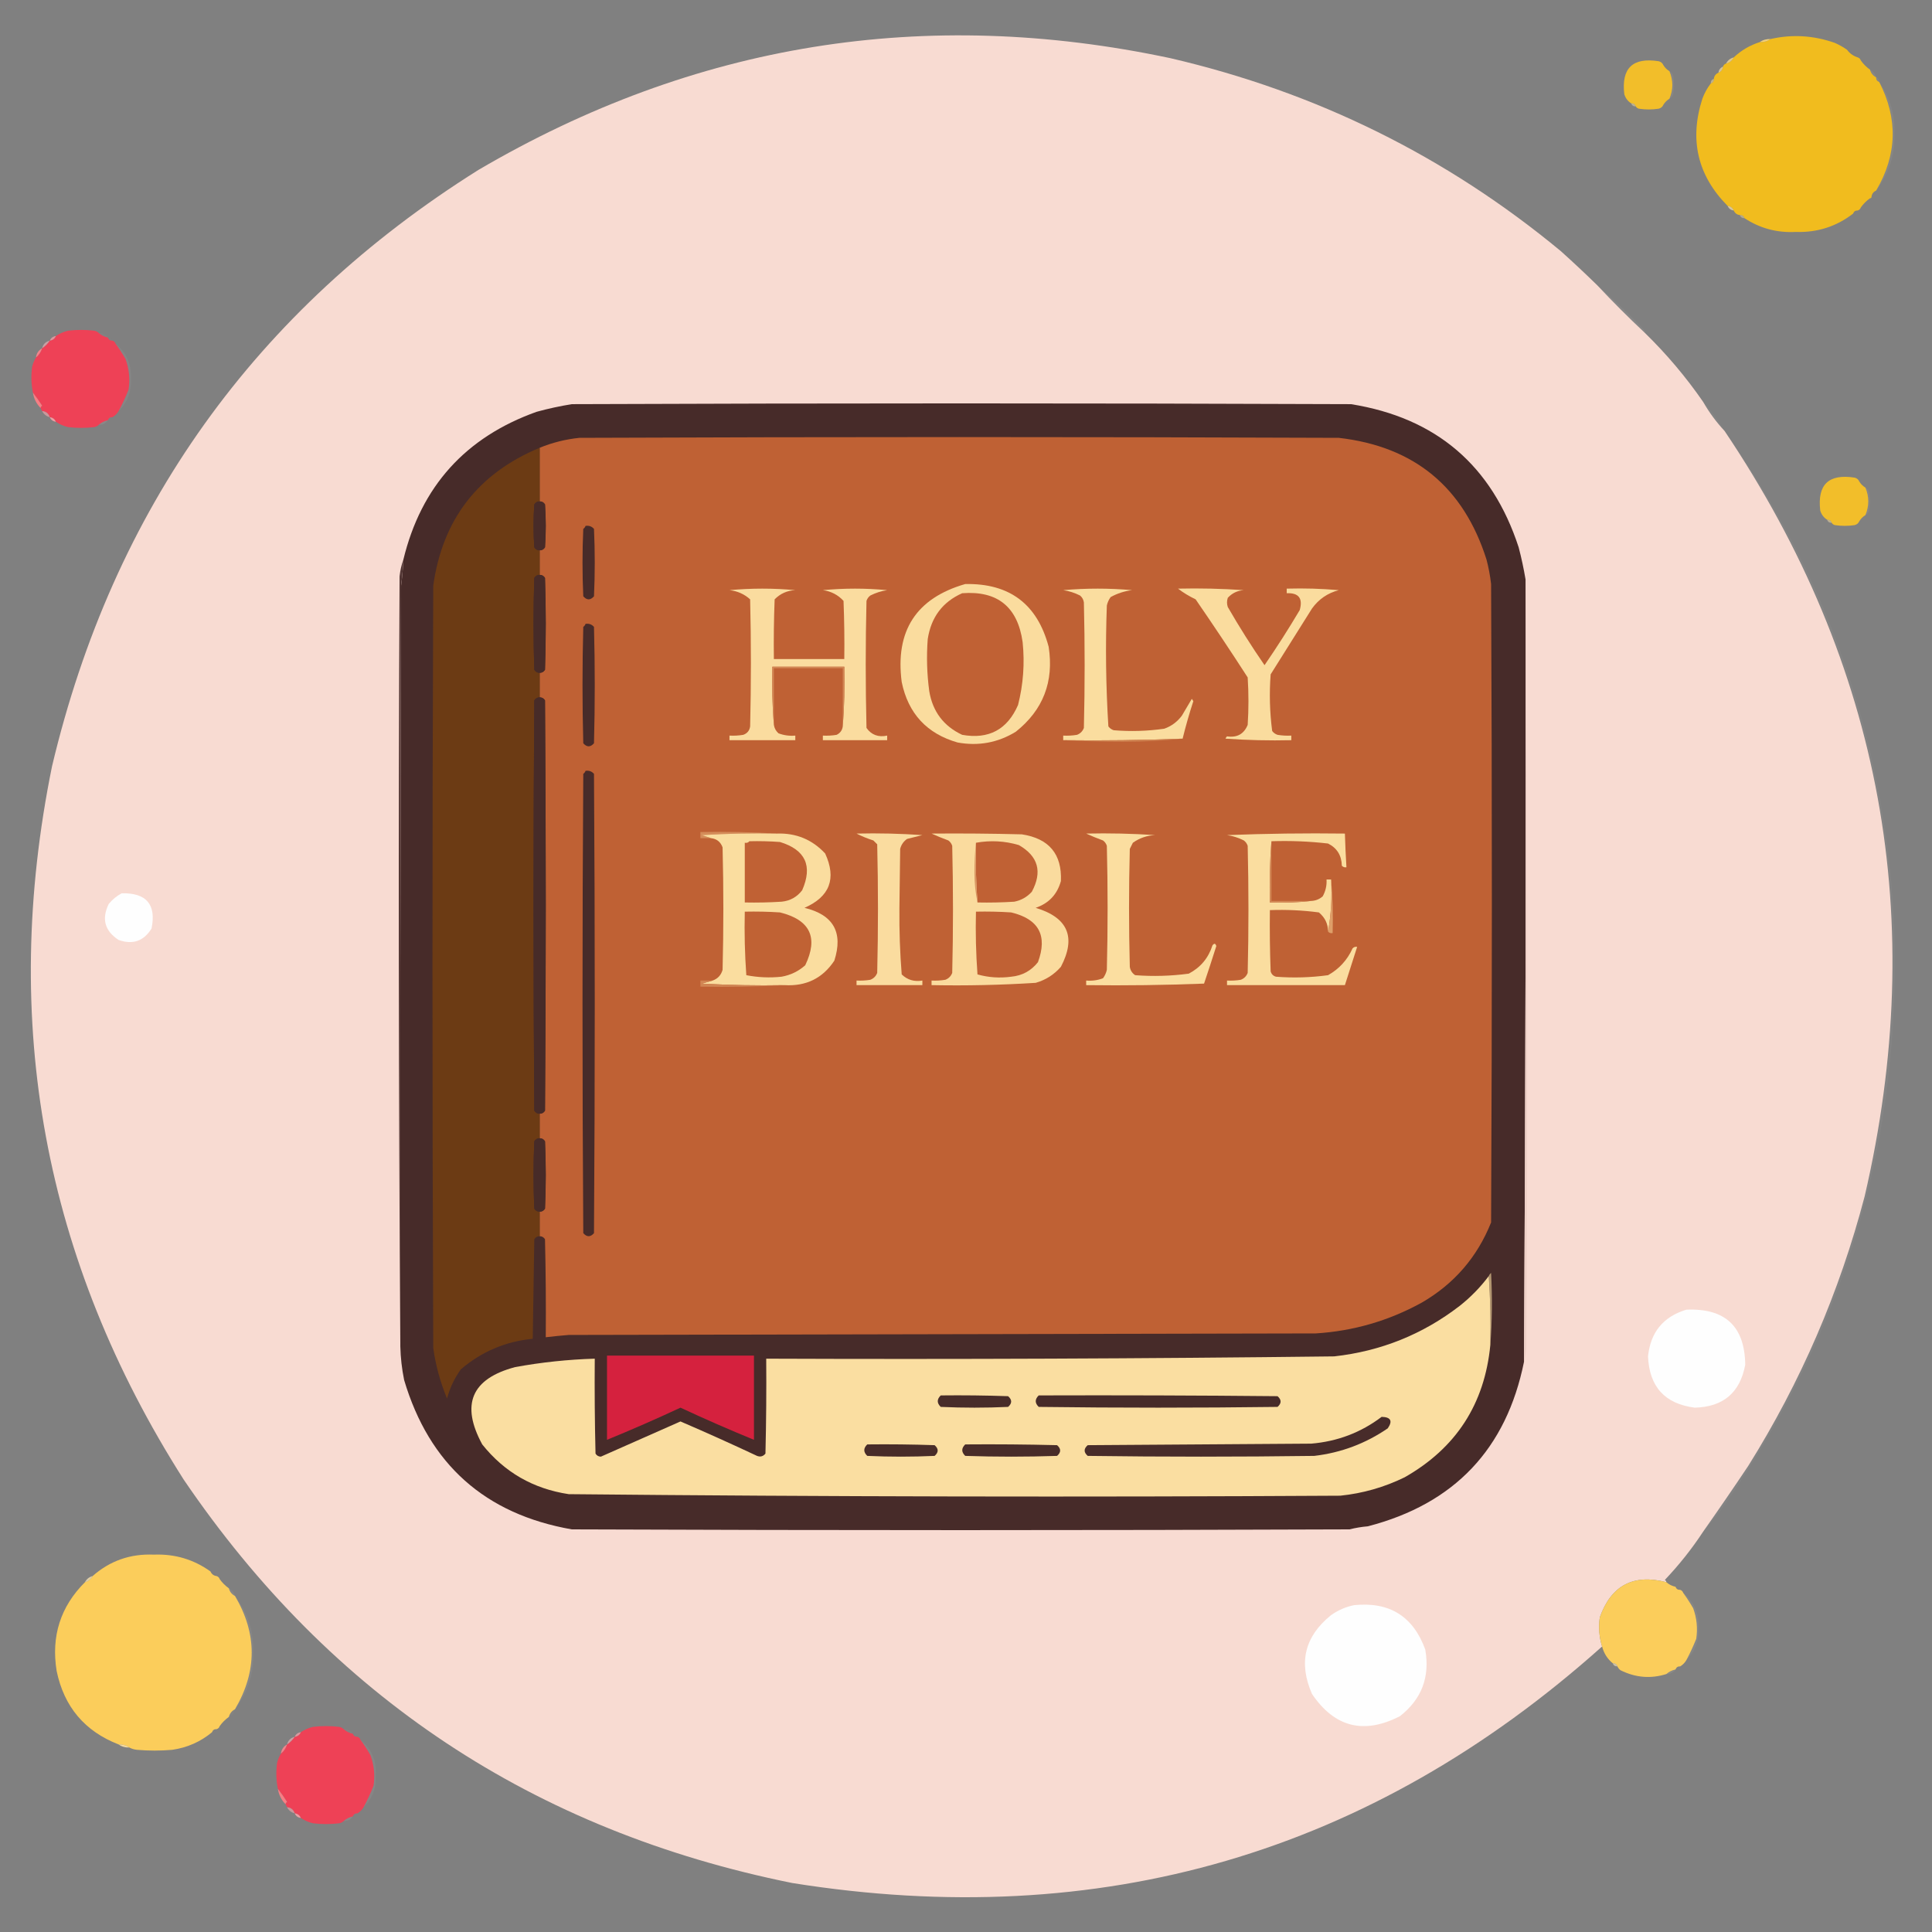 <?xml version="1.0" encoding="UTF-8"?>
<!DOCTYPE svg PUBLIC "-//W3C//DTD SVG 1.1//EN" "http://www.w3.org/Graphics/SVG/1.1/DTD/svg11.dtd">
<svg xmlns="http://www.w3.org/2000/svg" version="1.1" width="1262px" height="1262px" style="shape-rendering:geometricPrecision; text-rendering:geometricPrecision; image-rendering:optimizeQuality; fill-rule:evenodd; clip-rule:evenodd" xmlns:xlink="http://www.w3.org/1999/xlink">
<rect width="100%" height="100%" fill="#808080" stroke="none"/>
<g><path style="opacity:1" fill="#f8dbd2" d="M 1043.5,186.5 C 1053.5,197.167 1063.83,207.5 1074.5,217.5C 1088.66,231.322 1101.33,246.322 1112.5,262.5C 1116.44,269.376 1121.1,275.709 1126.5,281.5C 1229.39,434.502 1259.89,601.169 1218,781.5C 1201.58,844.137 1176.24,902.804 1142,957.5C 1132.31,972.007 1122.48,986.34 1112.5,1000.5C 1105.17,1011.68 1096.83,1022.18 1087.5,1032C 1088.06,1032.38 1088.39,1032.88 1088.5,1033.5C 1066.94,1027.91 1052.44,1035.58 1045,1056.5C 1044.08,1062.98 1044.58,1069.31 1046.5,1075.5C 895.329,1210.7 718.996,1262.2 517.5,1230C 348.743,1195.94 216.243,1108.1 120,966.5C 28.637,823.001 -0.029,667.668 34,500.5C 73.927,332.328 166.76,202.495 312.5,111C 453.56,28.269 604.226,3.935 764.5,38C 859.774,60.139 944.774,102.139 1019.5,164C 1027.7,171.366 1035.7,178.866 1043.5,186.5 Z"/></g>
<g><path style="opacity:1" fill="#f1bc1e" d="M 1206.5,32.5 C 1208.23,34.877 1210.56,36.544 1213.5,37.5C 1214.5,37.833 1215.17,38.5 1215.5,39.5C 1217.17,41.833 1219.17,43.833 1221.5,45.5C 1222.08,47.749 1223.41,49.415 1225.5,50.5C 1225.43,52.027 1226.09,53.027 1227.5,53.5C 1239.91,77.52 1239.24,101.186 1225.5,124.5C 1223.74,125.262 1222.74,126.596 1222.5,128.5C 1222.5,129.167 1222.17,129.5 1221.5,129.5C 1219.17,131.167 1217.17,133.167 1215.5,135.5C 1215.17,136.5 1214.5,137.167 1213.5,137.5C 1211.97,137.427 1210.97,138.094 1210.5,139.5C 1199.56,147.978 1187.06,151.978 1173,151.5C 1160.74,152.146 1149.58,149.146 1139.5,142.5C 1139.03,141.094 1138.03,140.427 1136.5,140.5C 1134.6,140.262 1133.26,139.262 1132.5,137.5C 1131.74,135.738 1130.4,134.738 1128.5,134.5C 1108.88,114.687 1103.38,91.354 1112,64.5C 1113.38,60.796 1115.21,57.463 1117.5,54.5C 1118.91,54.027 1119.57,53.027 1119.5,51.5C 1119.74,49.596 1120.74,48.262 1122.5,47.5C 1124.26,46.738 1125.26,45.404 1125.5,43.5C 1125.83,42.5 1126.5,41.833 1127.5,41.5C 1129.75,40.92 1131.42,39.587 1132.5,37.5C 1137.37,32.896 1143.03,29.563 1149.5,27.5C 1152.15,27.59 1154.49,26.924 1156.5,25.5C 1170.6,22.284 1184.6,23.118 1198.5,28C 1201.39,29.274 1204.06,30.774 1206.5,32.5 Z"/></g>
<g><path style="opacity:0.925" fill="#f9d67a" d="M 1156.5,25.5 C 1154.49,26.924 1152.15,27.59 1149.5,27.5C 1151.51,26.076 1153.85,25.41 1156.5,25.5 Z"/></g>
<g><path style="opacity:0.004" fill="#fdefce" d="M 1206.5,32.5 C 1209.4,33.443 1211.73,35.11 1213.5,37.5C 1210.56,36.544 1208.23,34.877 1206.5,32.5 Z"/></g>
<g><path style="opacity:0.999" fill="#f2be2a" d="M 1086.5,42.5 C 1087.5,44.167 1088.83,45.5 1090.5,46.5C 1093.01,52.456 1093.01,58.456 1090.5,64.5C 1088.83,65.5 1087.5,66.833 1086.5,68.5C 1085.94,69.79 1084.94,70.623 1083.5,71C 1079.17,71.667 1074.83,71.667 1070.5,71C 1069.58,70.722 1068.92,70.222 1068.5,69.5C 1068.03,68.094 1067.03,67.427 1065.5,67.5C 1063.29,66.106 1061.79,64.106 1061,61.5C 1059,44.502 1066.5,37.335 1083.5,40C 1084.94,40.377 1085.94,41.21 1086.5,42.5 Z"/></g>
<g><path style="opacity:0.004" fill="#fdfaf0" d="M 1215.5,39.5 C 1218.5,40.5 1220.5,42.5 1221.5,45.5C 1219.17,43.833 1217.17,41.833 1215.5,39.5 Z"/></g>
<g><path style="opacity:0.761" fill="#fbdd92" d="M 1132.5,37.5 C 1131.42,39.587 1129.75,40.92 1127.5,41.5C 1128.58,39.413 1130.25,38.08 1132.5,37.5 Z"/></g>
<g><path style="opacity:0.004" fill="#fdf9ec" d="M 1086.5,42.5 C 1088.83,42.833 1090.17,44.167 1090.5,46.5C 1088.83,45.5 1087.5,44.167 1086.5,42.5 Z"/></g>
<g><path style="opacity:0.686" fill="#fbe1a3" d="M 1125.5,43.5 C 1125.26,45.404 1124.26,46.738 1122.5,47.5C 1122.74,45.596 1123.74,44.262 1125.5,43.5 Z"/></g>
<g><path style="opacity:0.063" fill="#fdf4dd" d="M 1221.5,45.5 C 1223.59,46.585 1224.92,48.251 1225.5,50.5C 1223.41,49.415 1222.08,47.749 1221.5,45.5 Z"/></g>
<g><path style="opacity:0.067" fill="#fcf7e6" d="M 1225.5,50.5 C 1226.91,50.973 1227.57,51.973 1227.5,53.5C 1226.09,53.027 1225.43,52.027 1225.5,50.5 Z"/></g>
<g><path style="opacity:0.057" fill="#f6f4ee" d="M 1090.5,46.5 C 1091.79,47.058 1092.62,48.058 1093,49.5C 1093.67,53.5 1093.67,57.5 1093,61.5C 1092.62,62.942 1091.79,63.942 1090.5,64.5C 1093.01,58.456 1093.01,52.456 1090.5,46.5 Z"/></g>
<g><path style="opacity:0.522" fill="#f7dd98" d="M 1119.5,51.5 C 1119.57,53.027 1118.91,54.027 1117.5,54.5C 1117.43,52.973 1118.09,51.973 1119.5,51.5 Z"/></g>
<g><path style="opacity:0.012" fill="#fdf9ef" d="M 1090.5,64.5 C 1090.17,66.833 1088.83,68.167 1086.5,68.5C 1087.5,66.833 1088.83,65.5 1090.5,64.5 Z"/></g>
<g><path style="opacity:0.478" fill="#fce3a6" d="M 1065.5,67.5 C 1067.03,67.427 1068.03,68.094 1068.5,69.5C 1066.97,69.573 1065.97,68.906 1065.5,67.5 Z"/></g>
<g><path style="opacity:0.055" fill="#f8f4e9" d="M 1227.5,53.5 C 1234.64,63.593 1237.97,74.927 1237.5,87.5C 1237.87,101.379 1233.87,113.712 1225.5,124.5C 1239.24,101.186 1239.91,77.52 1227.5,53.5 Z"/></g>
<g><path style="opacity:0.008" fill="#fbf8ed" d="M 1225.5,124.5 C 1225.26,126.404 1224.26,127.738 1222.5,128.5C 1222.74,126.596 1223.74,125.262 1225.5,124.5 Z"/></g>
<g><path style="opacity:0.004" fill="#fdfbf3" d="M 1221.5,129.5 C 1220.5,132.5 1218.5,134.5 1215.5,135.5C 1217.17,133.167 1219.17,131.167 1221.5,129.5 Z"/></g>
<g><path style="opacity:0.682" fill="#fde5aa" d="M 1128.5,134.5 C 1130.4,134.738 1131.74,135.738 1132.5,137.5C 1130.6,137.262 1129.26,136.262 1128.5,134.5 Z"/></g>
<g><path style="opacity:0.008" fill="#fcf8ec" d="M 1213.5,137.5 C 1213.03,138.906 1212.03,139.573 1210.5,139.5C 1210.97,138.094 1211.97,137.427 1213.5,137.5 Z"/></g>
<g><path style="opacity:0.412" fill="#fce3a6" d="M 1136.5,140.5 C 1138.03,140.427 1139.03,141.094 1139.5,142.5C 1137.97,142.573 1136.97,141.906 1136.5,140.5 Z"/></g>
<g><path style="opacity:0.054" fill="#fcf8f7" d="M 1043.5,186.5 C 1054.08,195.576 1064.25,205.242 1074,215.5C 1074.46,216.094 1074.63,216.761 1074.5,217.5C 1063.83,207.5 1053.5,197.167 1043.5,186.5 Z"/></g>
<g><path style="opacity:1" fill="#ee4156" d="M 64.5,217.5 C 66.181,219.008 68.181,220.008 70.5,220.5C 70.973,221.906 71.973,222.573 73.5,222.5C 74.5,222.833 75.167,223.5 75.5,224.5C 77.811,227.663 79.978,230.997 82,234.5C 84.368,240.978 85.035,247.645 84,254.5C 82.079,259.339 79.912,264.006 77.5,268.5C 76.5,270.167 75.167,271.5 73.5,272.5C 71.973,272.427 70.973,273.094 70.5,274.5C 68.181,274.992 66.181,275.992 64.5,277.5C 63.737,278.268 62.737,278.768 61.5,279C 55.833,279.667 50.167,279.667 44.5,279C 41.524,278.295 38.858,277.129 36.5,275.5C 35.738,273.738 34.404,272.738 32.5,272.5C 31.73,270.065 30.063,268.731 27.5,268.5C 27.167,267.833 26.833,267.167 26.5,266.5C 26.611,265.883 26.944,265.383 27.5,265C 25.591,261.983 23.591,259.15 21.5,256.5C 20.382,250.916 20.215,245.249 21,239.5C 21.566,237.277 22.399,235.277 23.5,233.5C 25.369,231.966 26.702,229.966 27.5,227.5C 29.5,226.167 31.167,224.5 32.5,222.5C 34.404,222.262 35.738,221.262 36.5,219.5C 38.858,217.871 41.524,216.705 44.5,216C 50.167,215.333 55.833,215.333 61.5,216C 62.737,216.232 63.737,216.732 64.5,217.5 Z"/></g>
<g><path style="opacity:0.031" fill="#fedee3" d="M 64.5,217.5 C 67.089,217.461 69.089,218.461 70.5,220.5C 68.181,220.008 66.181,219.008 64.5,217.5 Z"/></g>
<g><path style="opacity:0.737" fill="#f99fa7" d="M 36.5,219.5 C 35.738,221.262 34.404,222.262 32.5,222.5C 33.262,220.738 34.596,219.738 36.5,219.5 Z"/></g>
<g><path style="opacity:0.008" fill="#fce7ea" d="M 70.5,220.5 C 72.027,220.427 73.027,221.094 73.5,222.5C 71.973,222.573 70.973,221.906 70.5,220.5 Z"/></g>
<g><path style="opacity:0.596" fill="#fbb4ba" d="M 32.5,222.5 C 31.167,224.5 29.5,226.167 27.5,227.5C 28.167,224.833 29.833,223.167 32.5,222.5 Z"/></g>
<g><path style="opacity:0.973" fill="#f6848c" d="M 27.5,227.5 C 26.702,229.966 25.369,231.966 23.5,233.5C 23.845,230.802 25.178,228.802 27.5,227.5 Z"/></g>
<g><path style="opacity:0.055" fill="#f8edee" d="M 75.5,224.5 C 82.689,230.373 86.022,238.04 85.5,247.5C 85.954,255.821 83.287,262.821 77.5,268.5C 79.912,264.006 82.079,259.339 84,254.5C 85.035,247.645 84.368,240.978 82,234.5C 79.978,230.997 77.811,227.663 75.5,224.5 Z"/></g>
<g><path style="opacity:0.996" fill="#f77e84" d="M 21.5,256.5 C 23.591,259.15 25.591,261.983 27.5,265C 26.944,265.383 26.611,265.883 26.5,266.5C 23.799,263.765 22.132,260.431 21.5,256.5 Z"/></g>
<g><path style="opacity:1" fill="#472b29" d="M 996.5,378.5 C 996.82,548.842 996.487,719.176 995.5,889.5C 983.988,946.516 949.988,982.349 893.5,997C 889.442,997.34 885.442,998.007 881.5,999C 712.167,999.667 542.833,999.667 373.5,999C 316.9,989.067 280.4,956.567 264,901.5C 262.509,894.238 261.676,886.905 261.5,879.5C 261.333,713.833 261.5,548.166 262,382.5C 262.757,376.851 263.257,371.184 263.5,365.5C 275.083,317.745 304.083,285.578 350.5,269C 358.075,266.92 365.741,265.253 373.5,264C 543.167,263.333 712.833,263.333 882.5,264C 938.053,272.889 974.553,304.055 992,357.5C 993.822,364.446 995.322,371.446 996.5,378.5 Z"/></g>
<g><path style="opacity:0.034" fill="#fcf9f8" d="M 1112.5,262.5 C 1117.93,268.266 1122.6,274.599 1126.5,281.5C 1121.1,275.709 1116.44,269.376 1112.5,262.5 Z"/></g>
<g><path style="opacity:0.58" fill="#fca9ae" d="M 27.5,268.5 C 30.063,268.731 31.73,270.065 32.5,272.5C 30.251,271.92 28.585,270.587 27.5,268.5 Z"/></g>
<g><path style="opacity:0.898" fill="#f9a0a6" d="M 32.5,272.5 C 34.404,272.738 35.738,273.738 36.5,275.5C 34.596,275.262 33.262,274.262 32.5,272.5 Z"/></g>
<g><path style="opacity:0.008" fill="#fcedef" d="M 73.5,272.5 C 73.027,273.906 72.027,274.573 70.5,274.5C 70.973,273.094 71.973,272.427 73.5,272.5 Z"/></g>
<g><path style="opacity:0.082" fill="#fddcdf" d="M 70.5,274.5 C 69.089,276.539 67.089,277.539 64.5,277.5C 66.181,275.992 68.181,274.992 70.5,274.5 Z"/></g>
<g><path style="opacity:1" fill="#bf6134" d="M 352.5,807.5 C 352.5,802.167 352.5,796.833 352.5,791.5C 354.017,791.489 355.184,790.823 356,789.5C 356.667,774.833 356.667,760.167 356,745.5C 355.184,744.177 354.017,743.511 352.5,743.5C 352.5,738.167 352.5,732.833 352.5,727.5C 354.017,727.489 355.184,726.823 356,725.5C 356.667,636.167 356.667,546.833 356,457.5C 355.184,456.177 354.017,455.511 352.5,455.5C 352.5,450.167 352.5,444.833 352.5,439.5C 354.017,439.489 355.184,438.823 356,437.5C 356.667,417.5 356.667,397.5 356,377.5C 355.184,376.177 354.017,375.511 352.5,375.5C 352.5,370.167 352.5,364.833 352.5,359.5C 354.017,359.489 355.184,358.823 356,357.5C 356.667,348.167 356.667,338.833 356,329.5C 355.184,328.177 354.017,327.511 352.5,327.5C 352.5,315.833 352.5,304.167 352.5,292.5C 360.82,289.087 369.487,286.92 378.5,286C 543.833,285.333 709.167,285.333 874.5,286C 923.813,291.644 955.98,318.144 971,365.5C 972.385,370.761 973.385,376.094 974,381.5C 974.667,520.5 974.667,659.5 974,798.5C 964.917,821.251 949.751,838.751 928.5,851C 907.006,862.791 884.006,869.458 859.5,871C 696.833,871.333 534.167,871.667 371.5,872C 366.481,872.411 361.481,872.911 356.5,873.5C 356.667,852.164 356.5,830.831 356,809.5C 355.184,808.177 354.017,807.511 352.5,807.5 Z"/></g>
<g><path style="opacity:1" fill="#6c3b14" d="M 352.5,292.5 C 352.5,304.167 352.5,315.833 352.5,327.5C 350.983,327.511 349.816,328.177 349,329.5C 348.333,338.833 348.333,348.167 349,357.5C 349.816,358.823 350.983,359.489 352.5,359.5C 352.5,364.833 352.5,370.167 352.5,375.5C 350.983,375.511 349.816,376.177 349,377.5C 348.333,397.5 348.333,417.5 349,437.5C 349.816,438.823 350.983,439.489 352.5,439.5C 352.5,444.833 352.5,450.167 352.5,455.5C 350.983,455.511 349.816,456.177 349,457.5C 348.333,546.833 348.333,636.167 349,725.5C 349.816,726.823 350.983,727.489 352.5,727.5C 352.5,732.833 352.5,738.167 352.5,743.5C 350.983,743.511 349.816,744.177 349,745.5C 348.333,760.167 348.333,774.833 349,789.5C 349.816,790.823 350.983,791.489 352.5,791.5C 352.5,796.833 352.5,802.167 352.5,807.5C 350.983,807.511 349.816,808.177 349,809.5C 348.667,831.167 348.333,852.833 348,874.5C 330.171,876.252 314.505,882.919 301,894.5C 296.843,900.313 293.843,906.646 292,913.5C 287.586,902.842 284.586,891.842 283,880.5C 282.333,714.5 282.333,548.5 283,382.5C 289.094,339.248 312.261,309.248 352.5,292.5 Z"/></g>
<g><path style="opacity:0.999" fill="#f2be2a" d="M 1214.5,314.5 C 1215.5,316.167 1216.83,317.5 1218.5,318.5C 1221.01,324.456 1221.01,330.456 1218.5,336.5C 1216.83,337.5 1215.5,338.833 1214.5,340.5C 1213.94,341.79 1212.94,342.623 1211.5,343C 1207.17,343.667 1202.83,343.667 1198.5,343C 1197.58,342.722 1196.92,342.222 1196.5,341.5C 1196.03,340.094 1195.03,339.427 1193.5,339.5C 1191.29,338.106 1189.79,336.106 1189,333.5C 1187,316.502 1194.5,309.335 1211.5,312C 1212.94,312.377 1213.94,313.21 1214.5,314.5 Z"/></g>
<g><path style="opacity:0.004" fill="#fdf9ec" d="M 1214.5,314.5 C 1216.83,314.833 1218.17,316.167 1218.5,318.5C 1216.83,317.5 1215.5,316.167 1214.5,314.5 Z"/></g>
<g><path style="opacity:0.057" fill="#f6f4ee" d="M 1218.5,318.5 C 1219.79,319.058 1220.62,320.058 1221,321.5C 1221.67,325.5 1221.67,329.5 1221,333.5C 1220.62,334.942 1219.79,335.942 1218.5,336.5C 1221.01,330.456 1221.01,324.456 1218.5,318.5 Z"/></g>
<g><path style="opacity:1" fill="#482b28" d="M 352.5,327.5 C 354.017,327.511 355.184,328.177 356,329.5C 356.667,338.833 356.667,348.167 356,357.5C 355.184,358.823 354.017,359.489 352.5,359.5C 350.983,359.489 349.816,358.823 349,357.5C 348.333,348.167 348.333,338.833 349,329.5C 349.816,328.177 350.983,327.511 352.5,327.5 Z"/></g>
<g><path style="opacity:0.012" fill="#fdf9ef" d="M 1218.5,336.5 C 1218.17,338.833 1216.83,340.167 1214.5,340.5C 1215.5,338.833 1216.83,337.5 1218.5,336.5 Z"/></g>
<g><path style="opacity:0.478" fill="#fce3a6" d="M 1193.5,339.5 C 1195.03,339.427 1196.03,340.094 1196.5,341.5C 1194.97,341.573 1193.97,340.906 1193.5,339.5 Z"/></g>
<g><path style="opacity:1" fill="#482b29" d="M 382.5,343.5 C 384.722,343.178 386.556,343.845 388,345.5C 388.667,360.167 388.667,374.833 388,389.5C 385.667,392.167 383.333,392.167 381,389.5C 380.333,374.833 380.333,360.167 381,345.5C 381.717,344.956 382.217,344.289 382.5,343.5 Z"/></g>
<g><path style="opacity:1" fill="#472b28" d="M 352.5,375.5 C 354.017,375.511 355.184,376.177 356,377.5C 356.667,397.5 356.667,417.5 356,437.5C 355.184,438.823 354.017,439.489 352.5,439.5C 350.983,439.489 349.816,438.823 349,437.5C 348.333,417.5 348.333,397.5 349,377.5C 349.816,376.177 350.983,375.511 352.5,375.5 Z"/></g>
<g><path style="opacity:1" fill="#fadc9e" d="M 630.5,381.5 C 659.417,380.921 677.584,394.588 685,422.5C 688.522,445.322 681.355,463.822 663.5,478C 651.812,485.149 639.145,487.482 625.5,485C 605.415,479.245 593.248,466.079 589,445.5C 584.649,412.072 598.482,390.739 630.5,381.5 Z"/></g>
<g><path style="opacity:1" fill="#eed0c7" d="M 996.5,378.5 C 997.666,545.666 997.833,713 997,880.5C 996.819,883.695 996.319,886.695 995.5,889.5C 996.487,719.176 996.82,548.842 996.5,378.5 Z"/></g>
<g><path style="opacity:1" fill="#fadc9f" d="M 550.5,474.5 C 551.495,461.677 551.829,448.677 551.5,435.5C 535.833,435.5 520.167,435.5 504.5,435.5C 504.171,448.344 504.505,461.011 505.5,473.5C 505.84,475.679 506.84,477.512 508.5,479C 512.026,480.337 515.692,480.837 519.5,480.5C 519.5,481.5 519.5,482.5 519.5,483.5C 505.167,483.5 490.833,483.5 476.5,483.5C 476.5,482.5 476.5,481.5 476.5,480.5C 479.518,480.665 482.518,480.498 485.5,480C 488.102,479.065 489.602,477.232 490,474.5C 490.667,446.833 490.667,419.167 490,391.5C 486.189,388.059 481.689,386.059 476.5,385.5C 490.833,384.167 505.167,384.167 519.5,385.5C 514.191,385.739 509.691,387.739 506,391.5C 505.5,404.496 505.333,417.496 505.5,430.5C 520.833,430.5 536.167,430.5 551.5,430.5C 551.667,417.829 551.5,405.162 551,392.5C 547.409,388.57 542.909,386.236 537.5,385.5C 551.5,384.167 565.5,384.167 579.5,385.5C 575.63,386.074 571.964,387.241 568.5,389C 567.299,389.903 566.465,391.069 566,392.5C 565.333,420.167 565.333,447.833 566,475.5C 569.245,480.062 573.745,481.729 579.5,480.5C 579.5,481.5 579.5,482.5 579.5,483.5C 565.5,483.5 551.5,483.5 537.5,483.5C 537.5,482.5 537.5,481.5 537.5,480.5C 540.518,480.665 543.518,480.498 546.5,480C 548.819,478.853 550.152,477.019 550.5,474.5 Z"/></g>
<g><path style="opacity:1" fill="#fadd9f" d="M 772.5,482.5 C 746.574,483.49 720.574,483.824 694.5,483.5C 694.5,482.5 694.5,481.5 694.5,480.5C 697.518,480.665 700.518,480.498 703.5,480C 705.667,479.167 707.167,477.667 708,475.5C 708.667,448.167 708.667,420.833 708,393.5C 707.727,391.671 706.893,390.171 705.5,389C 702.036,387.241 698.37,386.074 694.5,385.5C 709.5,384.167 724.5,384.167 739.5,385.5C 734.543,386.097 729.876,387.597 725.5,390C 724.283,391.648 723.45,393.481 723,395.5C 722.027,421.896 722.36,448.229 724,474.5C 724.903,475.701 726.069,476.535 727.5,477C 738.559,477.906 749.559,477.573 760.5,476C 765.156,474.353 768.989,471.52 772,467.5C 774.195,463.765 776.362,460.099 778.5,456.5C 778.833,457 779.167,457.5 779.5,458C 776.853,466.103 774.52,474.27 772.5,482.5 Z"/></g>
<g><path style="opacity:1" fill="#fadc9e" d="M 769.5,384.5 C 783.849,384.167 798.182,384.501 812.5,385.5C 808.307,385.775 804.807,387.442 802,390.5C 801.333,392.5 801.333,394.5 802,396.5C 809.5,409.504 817.5,422.171 826,434.5C 834.061,422.768 841.728,410.768 849,398.5C 851.156,390.833 848.322,387.166 840.5,387.5C 840.5,386.5 840.5,385.5 840.5,384.5C 851.853,384.168 863.186,384.501 874.5,385.5C 867.23,387.386 861.397,391.386 857,397.5C 848,411.833 839,426.167 830,440.5C 829.061,452.904 829.394,465.238 831,477.5C 831.903,478.701 833.069,479.535 834.5,480C 837.482,480.498 840.482,480.665 843.5,480.5C 843.5,481.5 843.5,482.5 843.5,483.5C 829.151,483.833 814.818,483.499 800.5,482.5C 800.709,481.914 801.043,481.414 801.5,481C 808.053,481.978 812.553,479.478 815,473.5C 815.667,463.167 815.667,452.833 815,442.5C 803.915,425.328 792.581,408.328 781,391.5C 776.78,389.488 772.946,387.155 769.5,384.5 Z"/></g>
<g><path style="opacity:1" fill="#c06134" d="M 628.5,387.5 C 651.593,385.748 664.759,396.415 668,419.5C 669.417,433.39 668.417,447.056 665,460.5C 658.011,476.579 645.844,483.079 628.5,480C 616.397,474.322 609.23,464.822 607,451.5C 605.478,440.21 605.144,428.877 606,417.5C 608.174,403.201 615.674,393.201 628.5,387.5 Z"/></g>
<g><path style="opacity:1" fill="#523634" d="M 263.5,365.5 C 263.257,371.184 262.757,376.851 262,382.5C 261.5,548.166 261.333,713.833 261.5,879.5C 260.334,712 260.167,544.334 261,376.5C 261.419,372.608 262.252,368.942 263.5,365.5 Z"/></g>
<g><path style="opacity:1" fill="#482b29" d="M 382.5,407.5 C 384.722,407.178 386.556,407.845 388,409.5C 388.667,434.833 388.667,460.167 388,485.5C 385.667,488.167 383.333,488.167 381,485.5C 380.333,460.167 380.333,434.833 381,409.5C 381.717,408.956 382.217,408.289 382.5,407.5 Z"/></g>
<g><path style="opacity:1" fill="#d28855" d="M 550.5,474.5 C 550.5,461.833 550.5,449.167 550.5,436.5C 535.5,436.5 520.5,436.5 505.5,436.5C 505.5,448.833 505.5,461.167 505.5,473.5C 504.505,461.011 504.171,448.344 504.5,435.5C 520.167,435.5 535.833,435.5 551.5,435.5C 551.829,448.677 551.495,461.677 550.5,474.5 Z"/></g>
<g><path style="opacity:1" fill="#472b28" d="M 352.5,455.5 C 354.017,455.511 355.184,456.177 356,457.5C 356.667,546.833 356.667,636.167 356,725.5C 355.184,726.823 354.017,727.489 352.5,727.5C 350.983,727.489 349.816,726.823 349,725.5C 348.333,636.167 348.333,546.833 349,457.5C 349.816,456.177 350.983,455.511 352.5,455.5 Z"/></g>
<g><path style="opacity:1" fill="#cf8250" d="M 772.5,482.5 C 759.851,483.833 746.851,484.499 733.5,484.5C 720.329,484.5 707.329,484.167 694.5,483.5C 720.574,483.824 746.574,483.49 772.5,482.5 Z"/></g>
<g><path style="opacity:1" fill="#472b29" d="M 382.5,503.5 C 384.722,503.178 386.556,503.845 388,505.5C 388.667,605.5 388.667,705.5 388,805.5C 385.667,808.167 383.333,808.167 381,805.5C 380.333,705.5 380.333,605.5 381,505.5C 381.717,504.956 382.217,504.289 382.5,503.5 Z"/></g>
<g><path style="opacity:0.033" fill="#faf7f6" d="M 1126.5,281.5 C 1193.36,375.899 1230.19,481.232 1237,597.5C 1243.59,737.19 1207.59,864.523 1129,979.5C 1123.96,986.932 1118.46,993.932 1112.5,1000.5C 1122.48,986.34 1132.31,972.007 1142,957.5C 1176.24,902.804 1201.58,844.137 1218,781.5C 1259.89,601.169 1229.39,434.502 1126.5,281.5 Z"/></g>
<g><path style="opacity:1" fill="#d48c59" d="M 507.5,544.5 C 491.153,544.167 474.82,544.501 458.5,545.5C 460.631,546.169 462.631,546.835 464.5,547.5C 462.167,547.5 459.833,547.5 457.5,547.5C 457.5,546.167 457.5,544.833 457.5,543.5C 474.342,543.17 491.008,543.503 507.5,544.5 Z"/></g>
<g><path style="opacity:1" fill="#fadd9f" d="M 507.5,544.5 C 520.011,544.057 530.511,548.39 539,557.5C 546.529,573.913 542.029,585.746 525.5,593C 544.399,597.553 550.899,609.053 545,627.5C 537.39,639.002 526.557,644.335 512.5,643.5C 494.488,643.833 476.488,643.5 458.5,642.5C 460.969,641.832 463.302,641.165 465.5,640.5C 468.849,639.316 471.015,636.983 472,633.5C 472.667,606.833 472.667,580.167 472,553.5C 470.692,549.938 468.192,547.938 464.5,547.5C 462.631,546.835 460.631,546.169 458.5,545.5C 474.82,544.501 491.153,544.167 507.5,544.5 Z"/></g>
<g><path style="opacity:1" fill="#fadc9f" d="M 559.5,544.5 C 573.849,544.167 588.182,544.501 602.5,545.5C 599.152,546.287 595.818,547.121 592.5,548C 590.19,549.637 588.69,551.804 588,554.5C 587.833,567.5 587.667,580.5 587.5,593.5C 587.368,607.885 587.868,622.219 589,636.5C 592.735,640.096 597.235,641.429 602.5,640.5C 602.5,641.5 602.5,642.5 602.5,643.5C 588.167,643.5 573.833,643.5 559.5,643.5C 559.5,642.5 559.5,641.5 559.5,640.5C 562.518,640.665 565.518,640.498 568.5,640C 570.667,639.167 572.167,637.667 573,635.5C 573.667,607.5 573.667,579.5 573,551.5C 572.167,550.667 571.333,549.833 570.5,549C 566.512,547.717 562.845,546.217 559.5,544.5 Z"/></g>
<g><path style="opacity:1" fill="#fadb9e" d="M 608.5,544.5 C 628.169,544.333 647.836,544.5 667.5,545C 685.239,547.719 693.739,557.886 693,575.5C 690.57,584.263 685.07,590.096 676.5,593C 697.596,599.345 703.096,612.178 693,631.5C 688.534,636.648 683.034,640.148 676.5,642C 653.872,643.435 631.206,643.935 608.5,643.5C 608.5,642.5 608.5,641.5 608.5,640.5C 611.518,640.665 614.518,640.498 617.5,640C 619.667,639.167 621.167,637.667 622,635.5C 622.667,607.833 622.667,580.167 622,552.5C 621.535,551.069 620.701,549.903 619.5,549C 615.582,547.563 611.915,546.063 608.5,544.5 Z"/></g>
<g><path style="opacity:1" fill="#fbdea0" d="M 709.5,544.5 C 724.515,544.167 739.515,544.501 754.5,545.5C 749.131,545.765 744.298,547.432 740,550.5C 739.333,551.833 738.667,553.167 738,554.5C 737.333,580.167 737.333,605.833 738,631.5C 738.346,633.848 739.513,635.681 741.5,637C 753.216,637.887 764.883,637.554 776.5,636C 784.181,631.982 789.348,625.815 792,617.5C 793.156,616.007 793.99,616.174 794.5,618C 791.91,626.196 789.243,634.363 786.5,642.5C 760.842,643.5 735.175,643.833 709.5,643.5C 709.5,642.5 709.5,641.5 709.5,640.5C 713.308,640.837 716.974,640.337 720.5,639C 721.717,637.352 722.55,635.519 723,633.5C 723.667,606.5 723.667,579.5 723,552.5C 722.535,551.069 721.701,549.903 720.5,549C 716.582,547.563 712.915,546.063 709.5,544.5 Z"/></g>
<g><path style="opacity:1" fill="#fadd9f" d="M 830.5,549.5 C 829.504,562.656 829.171,575.99 829.5,589.5C 838.682,589.827 847.682,589.493 856.5,588.5C 859.374,588.377 861.874,587.377 864,585.5C 865.904,582.077 866.737,578.41 866.5,574.5C 867.5,574.5 868.5,574.5 869.5,574.5C 870.144,586.216 869.478,597.549 867.5,608.5C 867.494,603.498 865.494,599.332 861.5,596C 850.898,594.597 840.231,594.097 829.5,594.5C 829.333,607.837 829.5,621.171 830,634.5C 830.5,636.333 831.667,637.5 833.5,638C 844.883,638.883 856.217,638.55 867.5,637C 874.748,632.918 880.082,627.085 883.5,619.5C 884.325,618.614 885.325,618.281 886.5,618.5C 883.833,626.833 881.167,635.167 878.5,643.5C 852.833,643.5 827.167,643.5 801.5,643.5C 801.5,642.5 801.5,641.5 801.5,640.5C 804.518,640.665 807.518,640.498 810.5,640C 812.667,639.167 814.167,637.667 815,635.5C 815.667,607.833 815.667,580.167 815,552.5C 814.535,551.069 813.701,549.903 812.5,549C 809.036,547.241 805.37,546.074 801.5,545.5C 827.158,544.5 852.825,544.167 878.5,544.5C 878.723,551.84 879.056,559.173 879.5,566.5C 878.325,566.719 877.325,566.386 876.5,565.5C 876.336,558.767 873.336,553.933 867.5,551C 855.228,549.582 842.895,549.082 830.5,549.5 Z"/></g>
<g><path style="opacity:1" fill="#c06134" d="M 489.5,549.5 C 496.175,549.334 502.842,549.5 509.5,550C 526.137,555.106 530.97,565.606 524,581.5C 520.603,585.949 516.103,588.449 510.5,589C 502.507,589.5 494.507,589.666 486.5,589.5C 486.5,576.5 486.5,563.5 486.5,550.5C 487.791,550.737 488.791,550.404 489.5,549.5 Z"/></g>
<g><path style="opacity:1" fill="#c06134" d="M 638.5,589.5 C 637.52,576.579 637.186,563.579 637.5,550.5C 646.955,548.793 656.288,549.293 665.5,552C 678.181,559.272 681.015,569.438 674,582.5C 670.896,585.933 667.063,588.1 662.5,589C 654.507,589.5 646.507,589.666 638.5,589.5 Z"/></g>
<g><path style="opacity:1" fill="#d38a57" d="M 830.5,549.5 C 830.5,562.5 830.5,575.5 830.5,588.5C 839.167,588.5 847.833,588.5 856.5,588.5C 847.682,589.493 838.682,589.827 829.5,589.5C 829.171,575.99 829.504,562.656 830.5,549.5 Z"/></g>
<g><path style="opacity:1" fill="#da9864" d="M 637.5,550.5 C 637.186,563.579 637.52,576.579 638.5,589.5C 637.17,583.369 636.503,576.869 636.5,570C 636.5,563.325 636.834,556.825 637.5,550.5 Z"/></g>
<g><path style="opacity:1" fill="#de9f69" d="M 869.5,574.5 C 870.495,585.988 870.828,597.655 870.5,609.5C 869.209,609.737 868.209,609.404 867.5,608.5C 869.478,597.549 870.144,586.216 869.5,574.5 Z"/></g>
<g><path style="opacity:1" fill="#fefefe" d="M 79.5,583.5 C 95.677,583.167 102.177,590.833 99,606.5C 93.9,614.756 86.734,617.256 77.5,614C 68.427,608.109 66.26,600.276 71,590.5C 73.441,587.546 76.275,585.213 79.5,583.5 Z"/></g>
<g><path style="opacity:1" fill="#c06234" d="M 486.5,595.5 C 494.174,595.334 501.841,595.5 509.5,596C 529.189,600.874 534.689,612.374 526,630.5C 521.573,634.463 516.406,636.963 510.5,638C 502.778,638.812 495.111,638.478 487.5,637C 486.51,623.246 486.177,609.412 486.5,595.5 Z"/></g>
<g><path style="opacity:1" fill="#c06134" d="M 637.5,595.5 C 645.174,595.334 652.841,595.5 660.5,596C 678.575,600.319 684.408,611.152 678,628.5C 673.538,634.149 667.704,637.315 660.5,638C 653.023,639.011 645.69,638.511 638.5,636.5C 637.501,622.85 637.167,609.183 637.5,595.5 Z"/></g>
<g><path style="opacity:1" fill="#d18553" d="M 465.5,640.5 C 463.302,641.165 460.969,641.832 458.5,642.5C 476.488,643.5 494.488,643.833 512.5,643.5C 494.341,644.497 476.008,644.83 457.5,644.5C 457.5,643.167 457.5,641.833 457.5,640.5C 460.167,640.5 462.833,640.5 465.5,640.5 Z"/></g>
<g><path style="opacity:1" fill="#472b28" d="M 352.5,743.5 C 354.017,743.511 355.184,744.177 356,745.5C 356.667,760.167 356.667,774.833 356,789.5C 355.184,790.823 354.017,791.489 352.5,791.5C 350.983,791.489 349.816,790.823 349,789.5C 348.333,774.833 348.333,760.167 349,745.5C 349.816,744.177 350.983,743.511 352.5,743.5 Z"/></g>
<g><path style="opacity:1" fill="#b39771" d="M 973.5,878.5 C 973.829,863.324 973.496,848.324 972.5,833.5C 972.783,832.711 973.283,832.044 974,831.5C 974.828,847.339 974.661,863.005 973.5,878.5 Z"/></g>
<g><path style="opacity:1" fill="#fadea1" d="M 972.5,833.5 C 973.496,848.324 973.829,863.324 973.5,878.5C 969.804,917.066 951.138,945.899 917.5,965C 904.22,971.487 890.22,975.487 875.5,977C 707.475,977.991 539.475,977.657 371.5,976C 348.298,972.491 329.465,961.657 315,943.5C 300.807,917.39 307.973,900.556 336.5,893C 353.696,889.85 371.03,888.017 388.5,887.5C 388.333,908.169 388.5,928.836 389,949.5C 389.804,950.804 390.971,951.471 392.5,951.5C 409.849,943.825 427.182,936.158 444.5,928.5C 461.264,935.714 477.931,943.214 494.5,951C 496.701,951.825 498.534,951.325 500,949.5C 500.5,928.836 500.667,908.169 500.5,887.5C 624.18,887.972 747.847,887.472 871.5,886C 902.015,882.613 929.348,871.613 953.5,853C 960.707,847.294 967.04,840.794 972.5,833.5 Z"/></g>
<g><path style="opacity:1" fill="#fefefe" d="M 1101.5,855.5 C 1126.88,854.388 1139.71,866.388 1140,891.5C 1136.62,909.705 1125.62,919.038 1107,919.5C 1087.48,916.979 1077.32,905.812 1076.5,886C 1078.11,870.248 1086.45,860.081 1101.5,855.5 Z"/></g>
<g><path style="opacity:1" fill="#d5213e" d="M 396.5,885.5 C 428.5,885.5 460.5,885.5 492.5,885.5C 492.5,903.833 492.5,922.167 492.5,940.5C 476.365,933.896 460.365,926.896 444.5,919.5C 428.635,926.896 412.635,933.896 396.5,940.5C 396.5,922.167 396.5,903.833 396.5,885.5 Z"/></g>
<g><path style="opacity:1" fill="#482c29" d="M 614.5,911.5 C 629.17,911.333 643.837,911.5 658.5,912C 661.167,914.333 661.167,916.667 658.5,919C 643.833,919.667 629.167,919.667 614.5,919C 611.914,916.506 611.914,914.006 614.5,911.5 Z"/></g>
<g><path style="opacity:1" fill="#472b29" d="M 678.5,911.5 C 730.501,911.333 782.501,911.5 834.5,912C 837.167,914.333 837.167,916.667 834.5,919C 782.5,919.667 730.5,919.667 678.5,919C 675.914,916.506 675.914,914.006 678.5,911.5 Z"/></g>
<g><path style="opacity:1" fill="#482c2a" d="M 902.5,925.5 C 908.488,925.664 909.821,928.164 906.5,933C 891.996,942.946 875.996,948.946 858.5,951C 809.167,951.667 759.833,951.667 710.5,951C 707.833,948.667 707.833,946.333 710.5,944C 759.167,943.667 807.833,943.333 856.5,943C 873.648,941.567 888.982,935.734 902.5,925.5 Z"/></g>
<g><path style="opacity:1" fill="#482c29" d="M 566.5,943.5 C 581.17,943.333 595.837,943.5 610.5,944C 613.167,946.333 613.167,948.667 610.5,951C 595.833,951.667 581.167,951.667 566.5,951C 563.914,948.506 563.914,946.006 566.5,943.5 Z"/></g>
<g><path style="opacity:1" fill="#482c29" d="M 630.5,943.5 C 650.503,943.333 670.503,943.5 690.5,944C 693.167,946.333 693.167,948.667 690.5,951C 670.5,951.667 650.5,951.667 630.5,951C 627.914,948.506 627.914,946.006 630.5,943.5 Z"/></g>
<g><path style="opacity:1" fill="#fbcd5b" d="M 137.5,1026.5 C 138.262,1028.26 139.596,1029.26 141.5,1029.5C 142.5,1029.83 143.167,1030.5 143.5,1031.5C 145.167,1033.83 147.167,1035.83 149.5,1037.5C 150.08,1039.75 151.413,1041.42 153.5,1042.5C 168.055,1067.12 168.055,1091.78 153.5,1116.5C 151.413,1117.58 150.08,1119.25 149.5,1121.5C 147.167,1123.17 145.167,1125.17 143.5,1127.5C 143.167,1128.5 142.5,1129.17 141.5,1129.5C 139.973,1129.43 138.973,1130.09 138.5,1131.5C 131.017,1137.73 122.351,1141.56 112.5,1143C 104.833,1143.67 97.167,1143.67 89.5,1143C 87.618,1142.8 85.952,1142.3 84.5,1141.5C 82.486,1140.08 80.152,1139.41 77.5,1139.5C 55.349,1130.9 41.849,1114.9 37,1091.5C 33.328,1068.81 39.494,1049.47 55.5,1033.5C 57.749,1032.92 59.415,1031.59 60.5,1029.5C 71.81,1019.51 85.144,1014.84 100.5,1015.5C 114.197,1014.96 126.53,1018.62 137.5,1026.5 Z"/></g>
<g><path style="opacity:0.004" fill="#fdf8ec" d="M 137.5,1026.5 C 139.404,1026.74 140.738,1027.74 141.5,1029.5C 139.596,1029.26 138.262,1028.26 137.5,1026.5 Z"/></g>
<g><path style="opacity:0.004" fill="#fefbf4" d="M 143.5,1031.5 C 146.5,1032.5 148.5,1034.5 149.5,1037.5C 147.167,1035.83 145.167,1033.83 143.5,1031.5 Z"/></g>
<g><path style="opacity:1" fill="#fbcd5b" d="M 1088.5,1033.5 C 1090.18,1035.01 1092.18,1036.01 1094.5,1036.5C 1094.97,1037.91 1095.97,1038.57 1097.5,1038.5C 1098.5,1038.83 1099.17,1039.5 1099.5,1040.5C 1101.81,1043.66 1103.98,1047 1106,1050.5C 1108.37,1056.98 1109.03,1063.65 1108,1070.5C 1106.08,1075.34 1103.91,1080.01 1101.5,1084.5C 1100.5,1086.17 1099.17,1087.5 1097.5,1088.5C 1095.97,1088.43 1094.97,1089.09 1094.5,1090.5C 1092.18,1090.99 1090.18,1091.99 1088.5,1093.5C 1078.3,1096.71 1068.3,1095.88 1058.5,1091C 1057.62,1090.29 1056.95,1089.46 1056.5,1088.5C 1056.03,1087.09 1055.03,1086.43 1053.5,1086.5C 1049.99,1083.64 1047.66,1079.98 1046.5,1075.5C 1044.58,1069.31 1044.08,1062.98 1045,1056.5C 1052.44,1035.58 1066.94,1027.91 1088.5,1033.5 Z"/></g>
<g><path style="opacity:0.761" fill="#fee6af" d="M 60.5,1029.5 C 59.415,1031.59 57.749,1032.92 55.5,1033.5C 56.585,1031.41 58.251,1030.08 60.5,1029.5 Z"/></g>
<g><path style="opacity:0.004" fill="#fff6e5" d="M 1088.5,1033.5 C 1091.09,1033.46 1093.09,1034.46 1094.5,1036.5C 1092.18,1036.01 1090.18,1035.01 1088.5,1033.5 Z"/></g>
<g><path style="opacity:0.008" fill="#fdf7ea" d="M 1094.5,1036.5 C 1096.03,1036.43 1097.03,1037.09 1097.5,1038.5C 1095.97,1038.57 1094.97,1037.91 1094.5,1036.5 Z"/></g>
<g><path style="opacity:0.063" fill="#fef6e6" d="M 149.5,1037.5 C 151.587,1038.58 152.92,1040.25 153.5,1042.5C 151.413,1041.42 150.08,1039.75 149.5,1037.5 Z"/></g>
<g><path style="opacity:1" fill="#fefefe" d="M 884.5,1048.5 C 907.611,1046.13 923.111,1055.8 931,1077.5C 934.148,1095.4 928.648,1109.9 914.5,1121C 890.921,1133.15 871.754,1128.31 857,1106.5C 848.048,1086.04 852.215,1068.88 869.5,1055C 874.142,1051.74 879.142,1049.57 884.5,1048.5 Z"/></g>
<g><path style="opacity:0.055" fill="#f9f6ef" d="M 1099.5,1040.5 C 1106.69,1046.37 1110.02,1054.04 1109.5,1063.5C 1109.95,1071.82 1107.29,1078.82 1101.5,1084.5C 1103.91,1080.01 1106.08,1075.34 1108,1070.5C 1109.03,1063.65 1108.37,1056.98 1106,1050.5C 1103.98,1047 1101.81,1043.66 1099.5,1040.5 Z"/></g>
<g><path style="opacity:0.055" fill="#f9f5ed" d="M 153.5,1042.5 C 161.873,1053.29 165.873,1065.62 165.5,1079.5C 165.873,1093.38 161.873,1105.71 153.5,1116.5C 168.055,1091.78 168.055,1067.12 153.5,1042.5 Z"/></g>
<g><path style="opacity:0.58" fill="#ffedc5" d="M 1053.5,1086.5 C 1055.03,1086.43 1056.03,1087.09 1056.5,1088.5C 1054.97,1088.57 1053.97,1087.91 1053.5,1086.5 Z"/></g>
<g><path style="opacity:0.008" fill="#fdf9f0" d="M 1097.5,1088.5 C 1097.03,1089.91 1096.03,1090.57 1094.5,1090.5C 1094.97,1089.09 1095.97,1088.43 1097.5,1088.5 Z"/></g>
<g><path style="opacity:0.082" fill="#fff5e0" d="M 1094.5,1090.5 C 1093.09,1092.54 1091.09,1093.54 1088.5,1093.5C 1090.18,1091.99 1092.18,1090.99 1094.5,1090.5 Z"/></g>
<g><path style="opacity:0.031" fill="#fcf5e4" d="M 153.5,1116.5 C 152.92,1118.75 151.587,1120.42 149.5,1121.5C 150.08,1119.25 151.413,1117.58 153.5,1116.5 Z"/></g>
<g><path style="opacity:0.004" fill="#fefcf6" d="M 149.5,1121.5 C 148.5,1124.5 146.5,1126.5 143.5,1127.5C 145.167,1125.17 147.167,1123.17 149.5,1121.5 Z"/></g>
<g><path style="opacity:1" fill="#ee4156" d="M 224.5,1129.5 C 226.181,1131.01 228.181,1132.01 230.5,1132.5C 230.973,1133.91 231.973,1134.57 233.5,1134.5C 234.5,1134.83 235.167,1135.5 235.5,1136.5C 237.811,1139.66 239.978,1143 242,1146.5C 244.368,1152.98 245.035,1159.65 244,1166.5C 242.079,1171.34 239.912,1176.01 237.5,1180.5C 236.5,1182.17 235.167,1183.5 233.5,1184.5C 231.973,1184.43 230.973,1185.09 230.5,1186.5C 228.181,1186.99 226.181,1187.99 224.5,1189.5C 223.737,1190.27 222.737,1190.77 221.5,1191C 215.833,1191.67 210.167,1191.67 204.5,1191C 201.524,1190.3 198.858,1189.13 196.5,1187.5C 195.738,1185.74 194.404,1184.74 192.5,1184.5C 191.73,1182.06 190.063,1180.73 187.5,1180.5C 187.167,1179.83 186.833,1179.17 186.5,1178.5C 186.611,1177.88 186.944,1177.38 187.5,1177C 185.591,1173.98 183.591,1171.15 181.5,1168.5C 180.382,1162.92 180.215,1157.25 181,1151.5C 181.566,1149.28 182.4,1147.28 183.5,1145.5C 185.369,1143.97 186.702,1141.97 187.5,1139.5C 189.5,1138.17 191.167,1136.5 192.5,1134.5C 194.404,1134.26 195.738,1133.26 196.5,1131.5C 198.858,1129.87 201.524,1128.7 204.5,1128C 210.167,1127.33 215.833,1127.33 221.5,1128C 222.737,1128.23 223.737,1128.73 224.5,1129.5 Z"/></g>
<g><path style="opacity:0.008" fill="#fdf9f0" d="M 141.5,1129.5 C 141.027,1130.91 140.027,1131.57 138.5,1131.5C 138.973,1130.09 139.973,1129.43 141.5,1129.5 Z"/></g>
<g><path style="opacity:0.031" fill="#fedee3" d="M 224.5,1129.5 C 227.089,1129.46 229.089,1130.46 230.5,1132.5C 228.181,1132.01 226.181,1131.01 224.5,1129.5 Z"/></g>
<g><path style="opacity:0.737" fill="#f99fa7" d="M 196.5,1131.5 C 195.738,1133.26 194.404,1134.26 192.5,1134.5C 193.262,1132.74 194.596,1131.74 196.5,1131.5 Z"/></g>
<g><path style="opacity:0.008" fill="#fce7ea" d="M 230.5,1132.5 C 232.027,1132.43 233.027,1133.09 233.5,1134.5C 231.973,1134.57 230.973,1133.91 230.5,1132.5 Z"/></g>
<g><path style="opacity:0.596" fill="#fbb4ba" d="M 192.5,1134.5 C 191.167,1136.5 189.5,1138.17 187.5,1139.5C 188.167,1136.83 189.833,1135.17 192.5,1134.5 Z"/></g>
<g><path style="opacity:0.918" fill="#fee2a4" d="M 77.5,1139.5 C 80.152,1139.41 82.486,1140.08 84.5,1141.5C 81.848,1141.59 79.514,1140.92 77.5,1139.5 Z"/></g>
<g><path style="opacity:0.973" fill="#f6848c" d="M 187.5,1139.5 C 186.702,1141.97 185.369,1143.97 183.5,1145.5C 183.845,1142.8 185.178,1140.8 187.5,1139.5 Z"/></g>
<g><path style="opacity:0.055" fill="#f8edee" d="M 235.5,1136.5 C 242.689,1142.37 246.022,1150.04 245.5,1159.5C 245.954,1167.82 243.287,1174.82 237.5,1180.5C 239.912,1176.01 242.079,1171.34 244,1166.5C 245.035,1159.65 244.368,1152.98 242,1146.5C 239.978,1143 237.811,1139.66 235.5,1136.5 Z"/></g>
<g><path style="opacity:0.996" fill="#f77e84" d="M 181.5,1168.5 C 183.591,1171.15 185.591,1173.98 187.5,1177C 186.944,1177.38 186.611,1177.88 186.5,1178.5C 183.799,1175.76 182.132,1172.43 181.5,1168.5 Z"/></g>
<g><path style="opacity:0.58" fill="#fca9ae" d="M 187.5,1180.5 C 190.063,1180.73 191.73,1182.06 192.5,1184.5C 190.251,1183.92 188.585,1182.59 187.5,1180.5 Z"/></g>
<g><path style="opacity:0.898" fill="#f9a0a6" d="M 192.5,1184.5 C 194.404,1184.74 195.738,1185.74 196.5,1187.5C 194.596,1187.26 193.262,1186.26 192.5,1184.5 Z"/></g>
<g><path style="opacity:0.008" fill="#fcedef" d="M 233.5,1184.5 C 233.027,1185.91 232.027,1186.57 230.5,1186.5C 230.973,1185.09 231.973,1184.43 233.5,1184.5 Z"/></g>
<g><path style="opacity:0.082" fill="#fddcdf" d="M 230.5,1186.5 C 229.089,1188.54 227.089,1189.54 224.5,1189.5C 226.181,1187.99 228.181,1186.99 230.5,1186.5 Z"/></g>
</svg>
